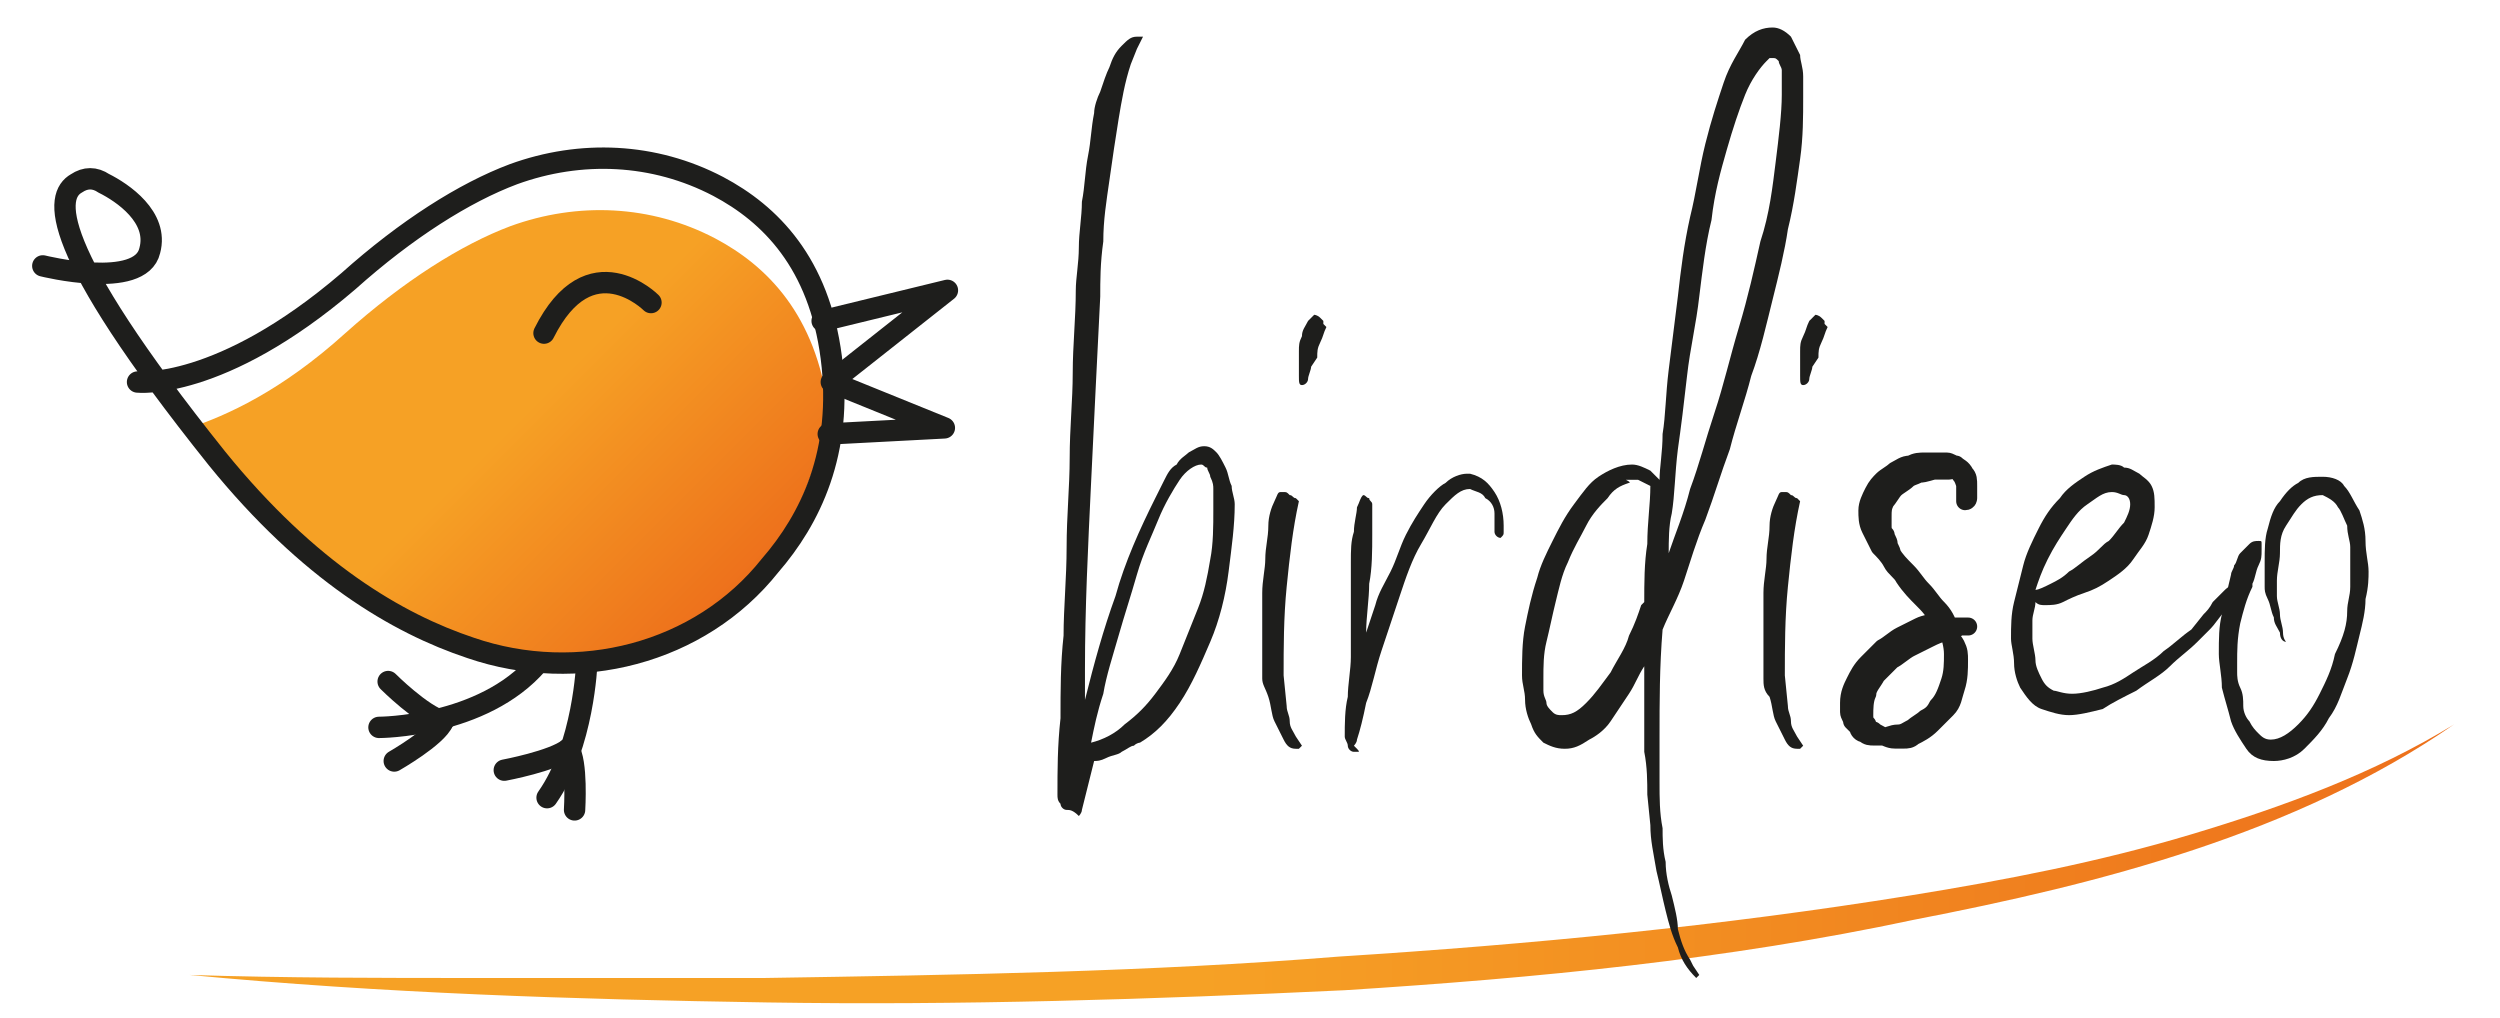 <?xml version="1.0" encoding="utf-8"?>
<!-- Generator: Adobe Illustrator 24.0.1, SVG Export Plug-In . SVG Version: 6.00 Build 0)  -->
<svg version="1.1" id="Capa_1" xmlns="http://www.w3.org/2000/svg" xmlns:xlink="http://www.w3.org/1999/xlink" x="0px" y="0px"
	 viewBox="0 0 81.8 33.3" style="enable-background:new 0 0 81.8 33.3;" xml:space="preserve">
<style type="text/css">
	.st0{fill:url(#SVGID_1_);}
	.st1{fill:#1E1E1C;}
	.st2{fill:#1E1E1C;stroke:#1E1E1C;stroke-width:0.587;stroke-linecap:round;stroke-linejoin:round;stroke-miterlimit:10;}
	.st3{fill:url(#SVGID_2_);}
	.st4{fill:none;stroke:#1E1E1C;stroke-width:0.699;stroke-linecap:round;stroke-miterlimit:10;}
	.st5{fill:none;stroke:#1E1E1C;stroke-width:0.699;stroke-linecap:round;stroke-linejoin:round;stroke-miterlimit:10;}
</style>
<g>
	<g>
		<linearGradient id="SVGID_1_" gradientUnits="userSpaceOnUse" x1="6.244" y1="28.314" x2="80.737" y2="28.314">
			<stop  offset="1.025851e-02" style="stop-color:#F6A125"/>
			<stop  offset="0.444" style="stop-color:#F6A125"/>
			<stop  offset="1" style="stop-color:#ED6F1B"/>
		</linearGradient>
		<path class="st0" d="M6.2,31.9c3.1,0.1,6.3,0.1,9.4,0.1c3.1,0,6.3,0,9.4,0c6.3-0.1,12.6-0.2,18.8-0.7c6.3-0.4,12.5-1,18.7-2
			c3.1-0.5,6.2-1.1,9.2-2c3-0.9,6-2,8.6-3.6c-2.6,1.8-5.5,3.1-8.5,4.1c-3,1-6.1,1.7-9.2,2.3C56.5,31.4,50.3,32,44,32.4
			c-6.3,0.3-12.6,0.5-18.9,0.4C18.8,32.7,12.5,32.5,6.2,31.9z"/>
	</g>
	<g>
		<path class="st1" d="M34.9,26.5c-0.1,0-0.2-0.1-0.2-0.2h0c-0.1-0.1-0.1-0.2-0.1-0.3c0-0.8,0-1.6,0.1-2.5c0-0.9,0-1.8,0.1-2.7
			c0-0.9,0.1-1.9,0.1-2.9c0-1,0.1-2,0.1-2.9c0-1,0.1-1.9,0.1-2.8c0-0.9,0.1-1.8,0.1-2.7c0-0.4,0.1-0.9,0.1-1.4c0-0.5,0.1-1,0.1-1.5
			c0.1-0.5,0.1-1,0.2-1.5c0.1-0.5,0.1-0.9,0.2-1.4c0-0.2,0.1-0.5,0.2-0.7c0.1-0.3,0.2-0.6,0.3-0.8c0.1-0.3,0.2-0.5,0.4-0.7
			s0.3-0.3,0.5-0.3c0,0,0.1,0,0.1,0c0,0,0.1,0,0.1,0l-0.1,0.2v0l-0.1,0.2l0,0L37,2.1v0c-0.2,0.6-0.3,1.2-0.4,1.8
			c-0.1,0.6-0.2,1.3-0.3,2s-0.2,1.3-0.2,2c-0.1,0.7-0.1,1.3-0.1,1.8c-0.1,2-0.2,4-0.3,6.1c-0.1,2.1-0.2,4.1-0.2,6.1
			c0,0.1,0,0.3,0,0.5s0,0.3,0,0.5c0,0,0,0,0,0c0,0,0,0,0,0c0.3-1.2,0.6-2.3,1-3.4c0.3-1.1,0.8-2.2,1.3-3.2c0.1-0.2,0.2-0.4,0.3-0.6
			c0.1-0.2,0.2-0.4,0.4-0.5c0.1-0.2,0.3-0.3,0.4-0.4c0.2-0.1,0.3-0.2,0.5-0.2c0.2,0,0.3,0.1,0.4,0.2c0.1,0.1,0.2,0.3,0.3,0.5
			c0.1,0.2,0.1,0.4,0.2,0.6c0,0.2,0.1,0.4,0.1,0.6c0,0.7-0.1,1.4-0.2,2.2c-0.1,0.8-0.3,1.6-0.6,2.3c-0.3,0.7-0.6,1.4-1,2
			c-0.4,0.6-0.8,1-1.3,1.3c0,0-0.1,0-0.2,0.1c-0.1,0-0.2,0.1-0.4,0.2c-0.1,0.1-0.3,0.1-0.5,0.2c-0.2,0.1-0.3,0.1-0.4,0.1l-0.4,1.6
			c0,0.1-0.1,0.2-0.1,0.2C35.1,26.5,35,26.5,34.9,26.5L34.9,26.5z M39.3,15.2c-0.2,0-0.5,0.2-0.7,0.5c-0.2,0.3-0.5,0.8-0.7,1.3
			c-0.2,0.5-0.5,1.1-0.7,1.8c-0.2,0.7-0.4,1.3-0.6,2c-0.2,0.7-0.4,1.3-0.5,1.9c-0.2,0.6-0.3,1.1-0.4,1.6c0.4-0.1,0.8-0.3,1.1-0.6
			c0.4-0.3,0.7-0.6,1-1c0.3-0.4,0.6-0.8,0.8-1.3c0.2-0.5,0.4-1,0.6-1.5c0.2-0.5,0.3-1,0.4-1.6c0.1-0.5,0.1-1.1,0.1-1.6
			c0,0,0-0.1,0-0.1c0,0,0-0.1,0-0.1v-0.2c0-0.1,0-0.1,0-0.3c0-0.1,0-0.2-0.1-0.4c0-0.1-0.1-0.2-0.1-0.3
			C39.4,15.3,39.4,15.2,39.3,15.2z"/>
		<path class="st1" d="M41.3,22.2c0-0.3,0-0.7,0-1.1c0-0.2,0-0.4,0-0.7c0-0.3,0-0.7,0-1c0-0.4,0.1-0.8,0.1-1.1
			c0-0.4,0.1-0.7,0.1-1.1c0-0.3,0.1-0.6,0.2-0.8c0.1-0.2,0.1-0.3,0.2-0.3c0,0,0.1,0,0.1,0c0.1,0,0.1,0,0.2,0.1
			c0.1,0,0.1,0.1,0.2,0.1c0,0,0.1,0.1,0.1,0.1c-0.2,0.9-0.3,1.8-0.4,2.8c-0.1,1-0.1,2-0.1,2.9l0.1,1c0,0.2,0.1,0.3,0.1,0.5
			c0,0.2,0.1,0.3,0.2,0.5l0,0l0.2,0.3c0,0-0.1,0.1-0.1,0.1c0,0,0,0-0.1,0c-0.2,0-0.3-0.1-0.4-0.3c-0.1-0.2-0.2-0.4-0.3-0.6
			c-0.1-0.2-0.1-0.5-0.2-0.8S41.3,22.4,41.3,22.2L41.3,22.2z M42.9,12c0,0.1-0.1,0.3-0.1,0.4c0,0.1-0.1,0.2-0.2,0.2
			c-0.1,0-0.1-0.1-0.1-0.3c0-0.1,0-0.2,0-0.4v-0.1c0-0.1,0-0.2,0-0.3c0-0.2,0-0.3,0.1-0.5c0-0.2,0.1-0.3,0.2-0.5
			c0.1-0.1,0.2-0.2,0.2-0.2c0,0,0.1,0,0.2,0.1l0,0c0,0,0,0,0.1,0.1c0,0,0,0.1,0,0.1v0l0.1,0.1c-0.1,0.2-0.1,0.3-0.2,0.5
			c-0.1,0.2-0.1,0.3-0.1,0.5L42.9,12z"/>
		<path class="st1" d="M44.4,24.6c0,0-0.1,0-0.1,0v0c-0.1,0-0.2-0.1-0.2-0.2c0-0.1-0.1-0.2-0.1-0.3c0-0.4,0-0.9,0.1-1.3
			c0-0.4,0.1-0.9,0.1-1.3c0-0.3,0-0.6,0-0.9c0-0.3,0-0.7,0-1.1c0-0.4,0-0.8,0-1.1c0-0.4,0-0.7,0.1-1c0-0.3,0.1-0.6,0.1-0.8
			c0.1-0.2,0.1-0.3,0.2-0.4c0.1,0,0.1,0.1,0.2,0.1c0,0.1,0.1,0.1,0.1,0.2c0,0.1,0,0.2,0,0.3c0,0.1,0,0.2,0,0.3l0,0.4
			c0,0.5,0,1.1-0.1,1.6c0,0.5-0.1,1.1-0.1,1.6c0,0,0,0,0,0c0,0,0,0,0,0c0.1-0.3,0.2-0.6,0.3-0.9c0.1-0.4,0.3-0.7,0.5-1.1
			c0.2-0.4,0.3-0.8,0.5-1.2c0.2-0.4,0.4-0.7,0.6-1c0.2-0.3,0.5-0.6,0.7-0.7c0.2-0.2,0.5-0.3,0.7-0.3h0.1c0.4,0.1,0.6,0.3,0.8,0.6
			c0.2,0.3,0.3,0.7,0.3,1.1c0,0.1,0,0.2,0,0.2c0,0.1,0,0.1-0.1,0.2c-0.1,0-0.2-0.1-0.2-0.2c0-0.1,0-0.2,0-0.4l0-0.2
			c0-0.2-0.1-0.4-0.3-0.5c-0.1-0.2-0.3-0.2-0.5-0.3c-0.3,0-0.5,0.2-0.8,0.5c-0.3,0.3-0.5,0.8-0.8,1.3s-0.5,1.1-0.7,1.7
			c-0.2,0.6-0.4,1.2-0.6,1.8c-0.2,0.6-0.3,1.2-0.5,1.7c-0.1,0.5-0.2,0.9-0.3,1.2c0,0.1-0.1,0.2-0.1,0.2
			C44.5,24.6,44.5,24.6,44.4,24.6z"/>
		<path class="st1" d="M55.4,31.6L55.4,31.6l0.2,0.3l-0.1,0.1c-0.3-0.3-0.5-0.6-0.6-1c-0.2-0.4-0.3-0.8-0.4-1.2
			c-0.1-0.4-0.2-0.9-0.3-1.3C54.1,27.9,54,27.5,54,27L53.9,26c0-0.4,0-0.9-0.1-1.4c0-0.5,0-1,0-1.4c0-0.1,0-0.3,0-0.4
			c0-0.1,0-0.2,0-0.3c0-0.1,0-0.2,0-0.3c0-0.1,0-0.2,0-0.4c-0.2,0.3-0.3,0.6-0.5,0.9c-0.2,0.3-0.4,0.6-0.6,0.9s-0.5,0.5-0.7,0.6
			c-0.3,0.2-0.5,0.3-0.8,0.3c-0.3,0-0.5-0.1-0.7-0.2c-0.2-0.2-0.3-0.3-0.4-0.6c-0.1-0.2-0.2-0.5-0.2-0.8c0-0.3-0.1-0.5-0.1-0.8
			c0-0.5,0-1.1,0.1-1.6c0.1-0.5,0.2-1,0.4-1.6c0.1-0.4,0.3-0.8,0.5-1.2s0.4-0.8,0.7-1.2c0.3-0.4,0.5-0.7,0.8-0.9
			c0.3-0.2,0.7-0.4,1.1-0.4c0.2,0,0.4,0.1,0.6,0.2l0.3,0.3c0-0.4,0.1-0.9,0.1-1.5c0.1-0.6,0.1-1.3,0.2-2.1c0.1-0.8,0.2-1.6,0.3-2.4
			C55,8.8,55.1,8,55.3,7.1c0.2-0.8,0.3-1.6,0.5-2.4c0.2-0.8,0.4-1.4,0.6-2s0.5-1,0.7-1.4C57.4,1,57.7,0.9,58,0.9
			c0.2,0,0.4,0.1,0.6,0.3c0.1,0.2,0.2,0.4,0.3,0.6C58.9,2,59,2.2,59,2.5c0,0.3,0,0.5,0,0.7c0,0.6,0,1.3-0.1,2
			c-0.1,0.7-0.2,1.5-0.4,2.3C58.4,8.2,58.2,9,58,9.8c-0.2,0.8-0.4,1.7-0.7,2.5c-0.2,0.8-0.5,1.6-0.7,2.4c-0.3,0.8-0.5,1.5-0.8,2.3
			c-0.3,0.7-0.5,1.4-0.7,2c-0.2,0.6-0.5,1.1-0.7,1.6v0c-0.1,1.2-0.1,2.4-0.1,3.5c0,0.5,0,1,0,1.5c0,0.5,0,1,0.1,1.5
			c0,0.3,0,0.7,0.1,1.1c0,0.4,0.1,0.8,0.2,1.1c0.1,0.4,0.2,0.8,0.2,1.1c0.1,0.4,0.2,0.7,0.4,1l0,0L55.4,31.6z M53.3,15.8
			c-0.3,0.1-0.5,0.2-0.7,0.5c-0.2,0.2-0.5,0.5-0.7,0.9c-0.2,0.4-0.4,0.7-0.6,1.2c-0.2,0.4-0.3,0.9-0.4,1.3c-0.1,0.4-0.2,0.9-0.3,1.3
			c-0.1,0.4-0.1,0.8-0.1,1.2c0,0.1,0,0.3,0,0.4c0,0.2,0.1,0.3,0.1,0.4c0,0.1,0.1,0.2,0.2,0.3c0.1,0.1,0.2,0.1,0.3,0.1
			c0.3,0,0.5-0.1,0.8-0.4c0.3-0.3,0.5-0.6,0.8-1c0.2-0.4,0.5-0.8,0.6-1.2c0.2-0.4,0.3-0.7,0.4-1l0.1-0.1c0-0.6,0-1.3,0.1-1.9
			c0-0.7,0.1-1.3,0.1-1.9l-0.4-0.2h0c-0.1,0-0.2,0-0.3,0c0,0,0,0-0.1,0C53.4,15.8,53.3,15.8,53.3,15.8L53.3,15.8z M54.6,18.1
			c0.2-0.6,0.5-1.3,0.7-2.1c0.3-0.8,0.5-1.6,0.8-2.5c0.3-0.9,0.5-1.8,0.8-2.8c0.3-1,0.5-1.9,0.7-2.8C57.9,7,58,6.1,58.1,5.3
			c0.1-0.8,0.2-1.6,0.2-2.2c0-0.1,0-0.3,0-0.4s0-0.3,0-0.4c0-0.1-0.1-0.2-0.1-0.3c-0.1-0.1-0.1-0.1-0.2-0.1h-0.1l-0.1,0.1v0
			c-0.2,0.2-0.5,0.6-0.7,1.1c-0.2,0.5-0.4,1.1-0.6,1.8c-0.2,0.7-0.4,1.4-0.5,2.3c-0.2,0.8-0.3,1.7-0.4,2.5c-0.1,0.9-0.3,1.7-0.4,2.6
			s-0.2,1.7-0.3,2.4c-0.1,0.8-0.1,1.5-0.2,2.1C54.6,17.2,54.6,17.7,54.6,18.1L54.6,18.1z"/>
		<path class="st1" d="M57.7,22.2c0-0.3,0-0.7,0-1.1c0-0.2,0-0.4,0-0.7c0-0.3,0-0.7,0-1c0-0.4,0.1-0.8,0.1-1.1
			c0-0.4,0.1-0.7,0.1-1.1c0-0.3,0.1-0.6,0.2-0.8c0.1-0.2,0.1-0.3,0.2-0.3c0,0,0.1,0,0.1,0c0.1,0,0.1,0,0.2,0.1
			c0.1,0,0.1,0.1,0.2,0.1c0,0,0.1,0.1,0.1,0.1c-0.2,0.9-0.3,1.8-0.4,2.8c-0.1,1-0.1,2-0.1,2.9l0.1,1c0,0.2,0.1,0.3,0.1,0.5
			c0,0.2,0.1,0.3,0.2,0.5l0,0l0.2,0.3c0,0-0.1,0.1-0.1,0.1c0,0,0,0-0.1,0c-0.2,0-0.3-0.1-0.4-0.3c-0.1-0.2-0.2-0.4-0.3-0.6
			c-0.1-0.2-0.1-0.5-0.2-0.8C57.7,22.6,57.7,22.4,57.7,22.2L57.7,22.2z M59.3,12c0,0.1-0.1,0.3-0.1,0.4c0,0.1-0.1,0.2-0.2,0.2
			c-0.1,0-0.1-0.1-0.1-0.3c0-0.1,0-0.2,0-0.4v-0.1c0-0.1,0-0.2,0-0.3c0-0.2,0-0.3,0.1-0.5s0.1-0.3,0.2-0.5c0.1-0.1,0.2-0.2,0.2-0.2
			c0,0,0.1,0,0.2,0.1l0,0c0,0,0,0,0.1,0.1c0,0,0,0.1,0,0.1v0l0.1,0.1c-0.1,0.2-0.1,0.3-0.2,0.5c-0.1,0.2-0.1,0.3-0.1,0.5L59.3,12z"
			/>
		<path class="st2" d="M63.7,15.4c-0.1,0-0.3,0-0.4,0c-0.1,0-0.3,0.1-0.5,0.1c-0.2,0.1-0.3,0.1-0.4,0.2c-0.1,0.1-0.3,0.2-0.4,0.3
			c-0.1,0.1-0.2,0.3-0.3,0.4c-0.1,0.2-0.1,0.3-0.1,0.5c0,0.1,0,0.2,0,0.3c0,0.1,0,0.2,0.1,0.3c0,0.1,0.1,0.2,0.1,0.3
			c0,0.1,0.1,0.2,0.1,0.3v0c0.1,0.2,0.3,0.4,0.5,0.6c0.2,0.2,0.3,0.4,0.5,0.6c0.2,0.2,0.3,0.4,0.5,0.6c0.2,0.2,0.3,0.4,0.4,0.7
			c0.1,0,0.2,0,0.3-0.1c0.1,0,0.2,0,0.3,0c0,0,0,0,0,0c0,0,0,0,0,0c0,0,0,0-0.1,0c0,0-0.1,0-0.2,0c-0.1,0-0.1,0-0.2,0
			c-0.1,0-0.1,0-0.2,0c0.1,0.3,0.2,0.6,0.2,0.9c0,0.3,0,0.6-0.1,0.9c-0.1,0.3-0.2,0.6-0.4,0.8c-0.1,0.2-0.2,0.3-0.4,0.4
			c-0.1,0.1-0.3,0.2-0.4,0.3c-0.2,0.1-0.3,0.2-0.5,0.2c-0.2,0-0.3,0.1-0.5,0.1c-0.1,0-0.2,0-0.3,0c-0.1,0-0.2,0-0.3-0.1
			c-0.1,0-0.2-0.1-0.2-0.2c-0.1-0.1-0.1-0.1-0.2-0.2c0-0.1-0.1-0.2-0.1-0.3c0-0.1,0-0.2,0-0.3c0-0.3,0.1-0.5,0.2-0.7
			c0.1-0.2,0.2-0.4,0.4-0.6c0.2-0.2,0.3-0.3,0.5-0.5c0.2-0.1,0.4-0.3,0.6-0.4c0.2-0.1,0.4-0.2,0.6-0.3c0.2-0.1,0.4-0.1,0.6-0.2
			c-0.1-0.3-0.3-0.5-0.5-0.7c-0.2-0.2-0.4-0.4-0.6-0.7c-0.1-0.2-0.3-0.3-0.4-0.5c-0.1-0.2-0.3-0.4-0.4-0.5c-0.1-0.2-0.2-0.4-0.3-0.6
			s-0.1-0.4-0.1-0.6c0,0,0,0,0,0c0,0,0,0,0,0v0c0-0.2,0.1-0.4,0.2-0.6c0.1-0.2,0.2-0.3,0.3-0.4c0.1-0.1,0.3-0.2,0.4-0.3
			c0.2-0.1,0.3-0.2,0.5-0.2c0.2-0.1,0.3-0.1,0.5-0.1c0.2,0,0.3,0,0.4,0c0.1,0,0.2,0,0.3,0c0.1,0,0.2,0.1,0.3,0.1
			c0.1,0.1,0.2,0.1,0.3,0.3c0.1,0.1,0.1,0.2,0.1,0.4c0,0,0,0,0,0.1c0,0,0,0.1,0,0.1c0,0.1,0,0.1,0,0.2c0,0,0,0.1-0.1,0.1l0-0.2
			c0,0,0-0.1,0-0.1c0,0,0-0.1,0-0.1l0-0.1c0-0.1-0.1-0.3-0.1-0.3c-0.1-0.1-0.1-0.2-0.2-0.2c-0.1,0-0.2-0.1-0.3-0.1
			C63.9,15.4,63.8,15.4,63.7,15.4z M63.7,20.7c-0.2,0-0.4,0.1-0.6,0.2c-0.2,0.1-0.4,0.2-0.6,0.3c-0.2,0.1-0.4,0.3-0.6,0.4
			c-0.2,0.2-0.3,0.3-0.5,0.5c-0.1,0.2-0.3,0.4-0.3,0.6c-0.1,0.2-0.1,0.5-0.1,0.7c0,0.1,0,0.2,0.1,0.3c0,0.1,0.1,0.2,0.2,0.2
			c0.1,0.1,0.2,0.1,0.3,0.2c0.1,0,0.2,0.1,0.4,0.1c0.1,0,0.2,0,0.3,0c0.1,0,0.2,0,0.3-0.1c0.2-0.1,0.4-0.2,0.6-0.4
			c0.2-0.2,0.3-0.3,0.5-0.5s0.2-0.4,0.3-0.7c0.1-0.3,0.1-0.6,0.1-0.9c0-0.2,0-0.3-0.1-0.5S63.7,20.8,63.7,20.7L63.7,20.7L63.7,20.7z
			"/>
		<path class="st1" d="M67.8,22.7c0.3,0,0.7-0.1,1-0.2c0.4-0.1,0.7-0.3,1-0.5c0.3-0.2,0.7-0.4,1-0.7c0.3-0.2,0.6-0.5,0.9-0.7
			l0.4-0.5c0.1-0.1,0.2-0.2,0.3-0.4c0.1-0.1,0.3-0.3,0.4-0.4c0.1-0.1,0.3-0.2,0.4-0.3c0.1-0.1,0.2-0.1,0.2-0.1l0.1-0.1
			c0,0,0,0.1,0,0.1c0,0.1-0.1,0.3-0.2,0.5c-0.1,0.2-0.3,0.4-0.5,0.6c-0.2,0.2-0.3,0.4-0.5,0.6c-0.2,0.2-0.3,0.3-0.4,0.4v0
			c-0.3,0.3-0.6,0.5-0.9,0.8c-0.3,0.3-0.7,0.5-1.1,0.8c-0.4,0.2-0.8,0.4-1.1,0.6c-0.4,0.1-0.8,0.2-1.1,0.2c-0.3,0-0.6-0.1-0.9-0.2
			c-0.3-0.1-0.5-0.4-0.7-0.7c-0.1-0.2-0.2-0.5-0.2-0.8c0-0.3-0.1-0.6-0.1-0.8c0-0.4,0-0.8,0.1-1.2c0.1-0.4,0.2-0.8,0.3-1.2
			c0.1-0.4,0.3-0.8,0.5-1.2c0.2-0.4,0.4-0.7,0.7-1c0.2-0.3,0.5-0.5,0.8-0.7c0.3-0.2,0.6-0.3,0.9-0.4c0.1,0,0.3,0,0.4,0.1
			c0.2,0,0.3,0.1,0.5,0.2c0.1,0.1,0.3,0.2,0.4,0.4c0.1,0.2,0.1,0.4,0.1,0.7c0,0.3-0.1,0.6-0.2,0.9c-0.1,0.3-0.3,0.5-0.5,0.8
			S69.3,18.8,69,19c-0.3,0.2-0.5,0.3-0.8,0.4c-0.3,0.1-0.5,0.2-0.7,0.3c-0.2,0.1-0.4,0.1-0.6,0.1c-0.1,0-0.2,0-0.3-0.1
			c0,0.2-0.1,0.4-0.1,0.6c0,0.2,0,0.4,0,0.6c0,0.2,0.1,0.5,0.1,0.7c0,0.2,0.1,0.4,0.2,0.6c0.1,0.2,0.2,0.3,0.4,0.4
			C67.3,22.6,67.5,22.7,67.8,22.7z M69.1,16.1c-0.3,0-0.5,0.2-0.8,0.4c-0.3,0.2-0.5,0.5-0.7,0.8c-0.2,0.3-0.4,0.6-0.6,1
			c-0.2,0.4-0.3,0.7-0.4,1c0.1,0,0.3-0.1,0.5-0.2c0.2-0.1,0.4-0.2,0.6-0.4c0.2-0.1,0.4-0.3,0.7-0.5s0.4-0.4,0.6-0.5
			c0.2-0.2,0.3-0.4,0.5-0.6c0.1-0.2,0.2-0.4,0.2-0.6c0-0.2-0.1-0.3-0.2-0.3C69.4,16.2,69.3,16.1,69.1,16.1L69.1,16.1z"/>
		<path class="st1" d="M76.8,20c0-0.3,0.1-0.5,0.1-0.8c0-0.3,0-0.5,0-0.8c0-0.1,0-0.3,0-0.5c0-0.2-0.1-0.4-0.1-0.7
			c-0.1-0.2-0.2-0.5-0.3-0.6c-0.1-0.2-0.3-0.3-0.5-0.4c-0.3,0-0.5,0.1-0.7,0.3c-0.2,0.2-0.3,0.4-0.5,0.7s-0.2,0.6-0.2,0.9
			c0,0.3-0.1,0.6-0.1,0.9v0.2c0,0,0,0.1,0,0.3c0,0.2,0.1,0.4,0.1,0.6c0,0.2,0.1,0.4,0.1,0.6c0,0.2,0.1,0.3,0.1,0.3
			c-0.1,0-0.2-0.1-0.2-0.3c-0.1-0.2-0.2-0.3-0.2-0.5c-0.1-0.2-0.1-0.4-0.2-0.6s-0.1-0.3-0.1-0.4c0-0.1,0-0.2,0-0.4
			c0-0.1,0-0.2,0-0.4c0-0.4,0-0.8,0.1-1.1c0.1-0.4,0.2-0.7,0.4-0.9c0.2-0.3,0.4-0.5,0.6-0.6c0.2-0.2,0.5-0.2,0.8-0.2
			c0.3,0,0.6,0.1,0.7,0.3c0.2,0.2,0.3,0.5,0.5,0.8c0.1,0.3,0.2,0.6,0.2,1c0,0.4,0.1,0.7,0.1,1c0,0.2,0,0.5-0.1,0.9
			c0,0.4-0.1,0.8-0.2,1.2c-0.1,0.4-0.2,0.9-0.4,1.4c-0.2,0.5-0.3,0.9-0.6,1.3c-0.2,0.4-0.5,0.7-0.8,1c-0.3,0.3-0.7,0.4-1,0.4
			c-0.4,0-0.7-0.1-0.9-0.4c-0.2-0.3-0.4-0.6-0.5-0.9c-0.1-0.4-0.2-0.7-0.3-1.1c0-0.4-0.1-0.8-0.1-1.1c0-0.5,0-0.9,0.1-1.3
			c0.1-0.4,0.2-0.9,0.3-1.3c0-0.1,0.1-0.2,0.1-0.3c0.1-0.1,0.1-0.3,0.2-0.4c0.1-0.1,0.2-0.2,0.3-0.3c0.1-0.1,0.2-0.1,0.3-0.1
			c0.1,0,0.1,0,0.1,0.1c0,0,0,0.1,0,0.2c0,0.2,0,0.3-0.1,0.5c-0.1,0.2-0.1,0.4-0.2,0.6l0,0.1c-0.2,0.4-0.3,0.8-0.4,1.2
			c-0.1,0.5-0.1,0.9-0.1,1.3c0,0.1,0,0.2,0,0.3c0,0.1,0,0.3,0.1,0.5s0.1,0.4,0.1,0.6c0,0.2,0.1,0.4,0.2,0.5c0.1,0.2,0.2,0.3,0.3,0.4
			c0.1,0.1,0.2,0.2,0.4,0.2c0.3,0,0.6-0.2,0.9-0.5c0.3-0.3,0.5-0.6,0.7-1c0.2-0.4,0.4-0.8,0.5-1.3C76.7,20.8,76.8,20.4,76.8,20
			L76.8,20z"/>
	</g>
	<g>
		<linearGradient id="SVGID_2_" gradientUnits="userSpaceOnUse" x1="12.13" y1="8.125" x2="23.857" y2="19.852">
			<stop  offset="1.025851e-02" style="stop-color:#F6A125"/>
			<stop  offset="0.444" style="stop-color:#F6A125"/>
			<stop  offset="1" style="stop-color:#ED6F1B"/>
		</linearGradient>
		<path class="st3" d="M6.2,14c1.2-0.4,3-1.2,5.1-3.1c1.9-1.7,3.8-2.9,5.4-3.5c2.2-0.8,4.6-0.7,6.7,0.4c1.7,0.9,3.3,2.5,3.7,5.6
			c0,0-1.1,8-8,8.3C12.3,21.9,6.2,14,6.2,14z"/>
		<path class="st4" d="M4.5,12.5c0,0,2.7,0.3,6.9-3.3c1.9-1.7,3.8-2.9,5.4-3.5c2.2-0.8,4.6-0.7,6.7,0.4c1.7,0.9,3.3,2.5,3.7,5.6
			c0.4,3.1-0.7,5.3-2,6.8c-2.3,2.9-6.3,3.9-9.8,2.7c-2.4-0.8-5.3-2.5-8.3-6.2c-5.6-7-5.3-8.6-4.6-9c0.3-0.2,0.6-0.2,0.9,0
			C4,6.3,5.2,7.1,4.9,8.2C4.6,9.5,1.4,8.7,1.4,8.7"/>
		<polyline class="st5" points="26.9,10.5 31,9.5 27.2,12.5 30.9,14 27.1,14.2 		"/>
		<path class="st5" d="M14.5,23.6c-0.7-0.2-1.8-1.3-1.8-1.3"/>
		<path class="st5" d="M12.9,24.9c0,0,1.4-0.8,1.6-1.3"/>
		<path class="st5" d="M12.4,23.8c0,0,3.4,0,5.2-2.1"/>
		<path class="st5" d="M19.2,21.7c0,0-0.1,2.7-1.3,4.4"/>
		<g>
			<path class="st5" d="M18.6,24.5c-0.5,0.4-2.1,0.7-2.1,0.7"/>
			<path class="st5" d="M18.8,26.5c0,0,0.1-1.6-0.2-2"/>
		</g>
		<path class="st5" d="M21.3,9.9c0,0-2-2-3.5,1"/>
	</g>
</g>
</svg>
